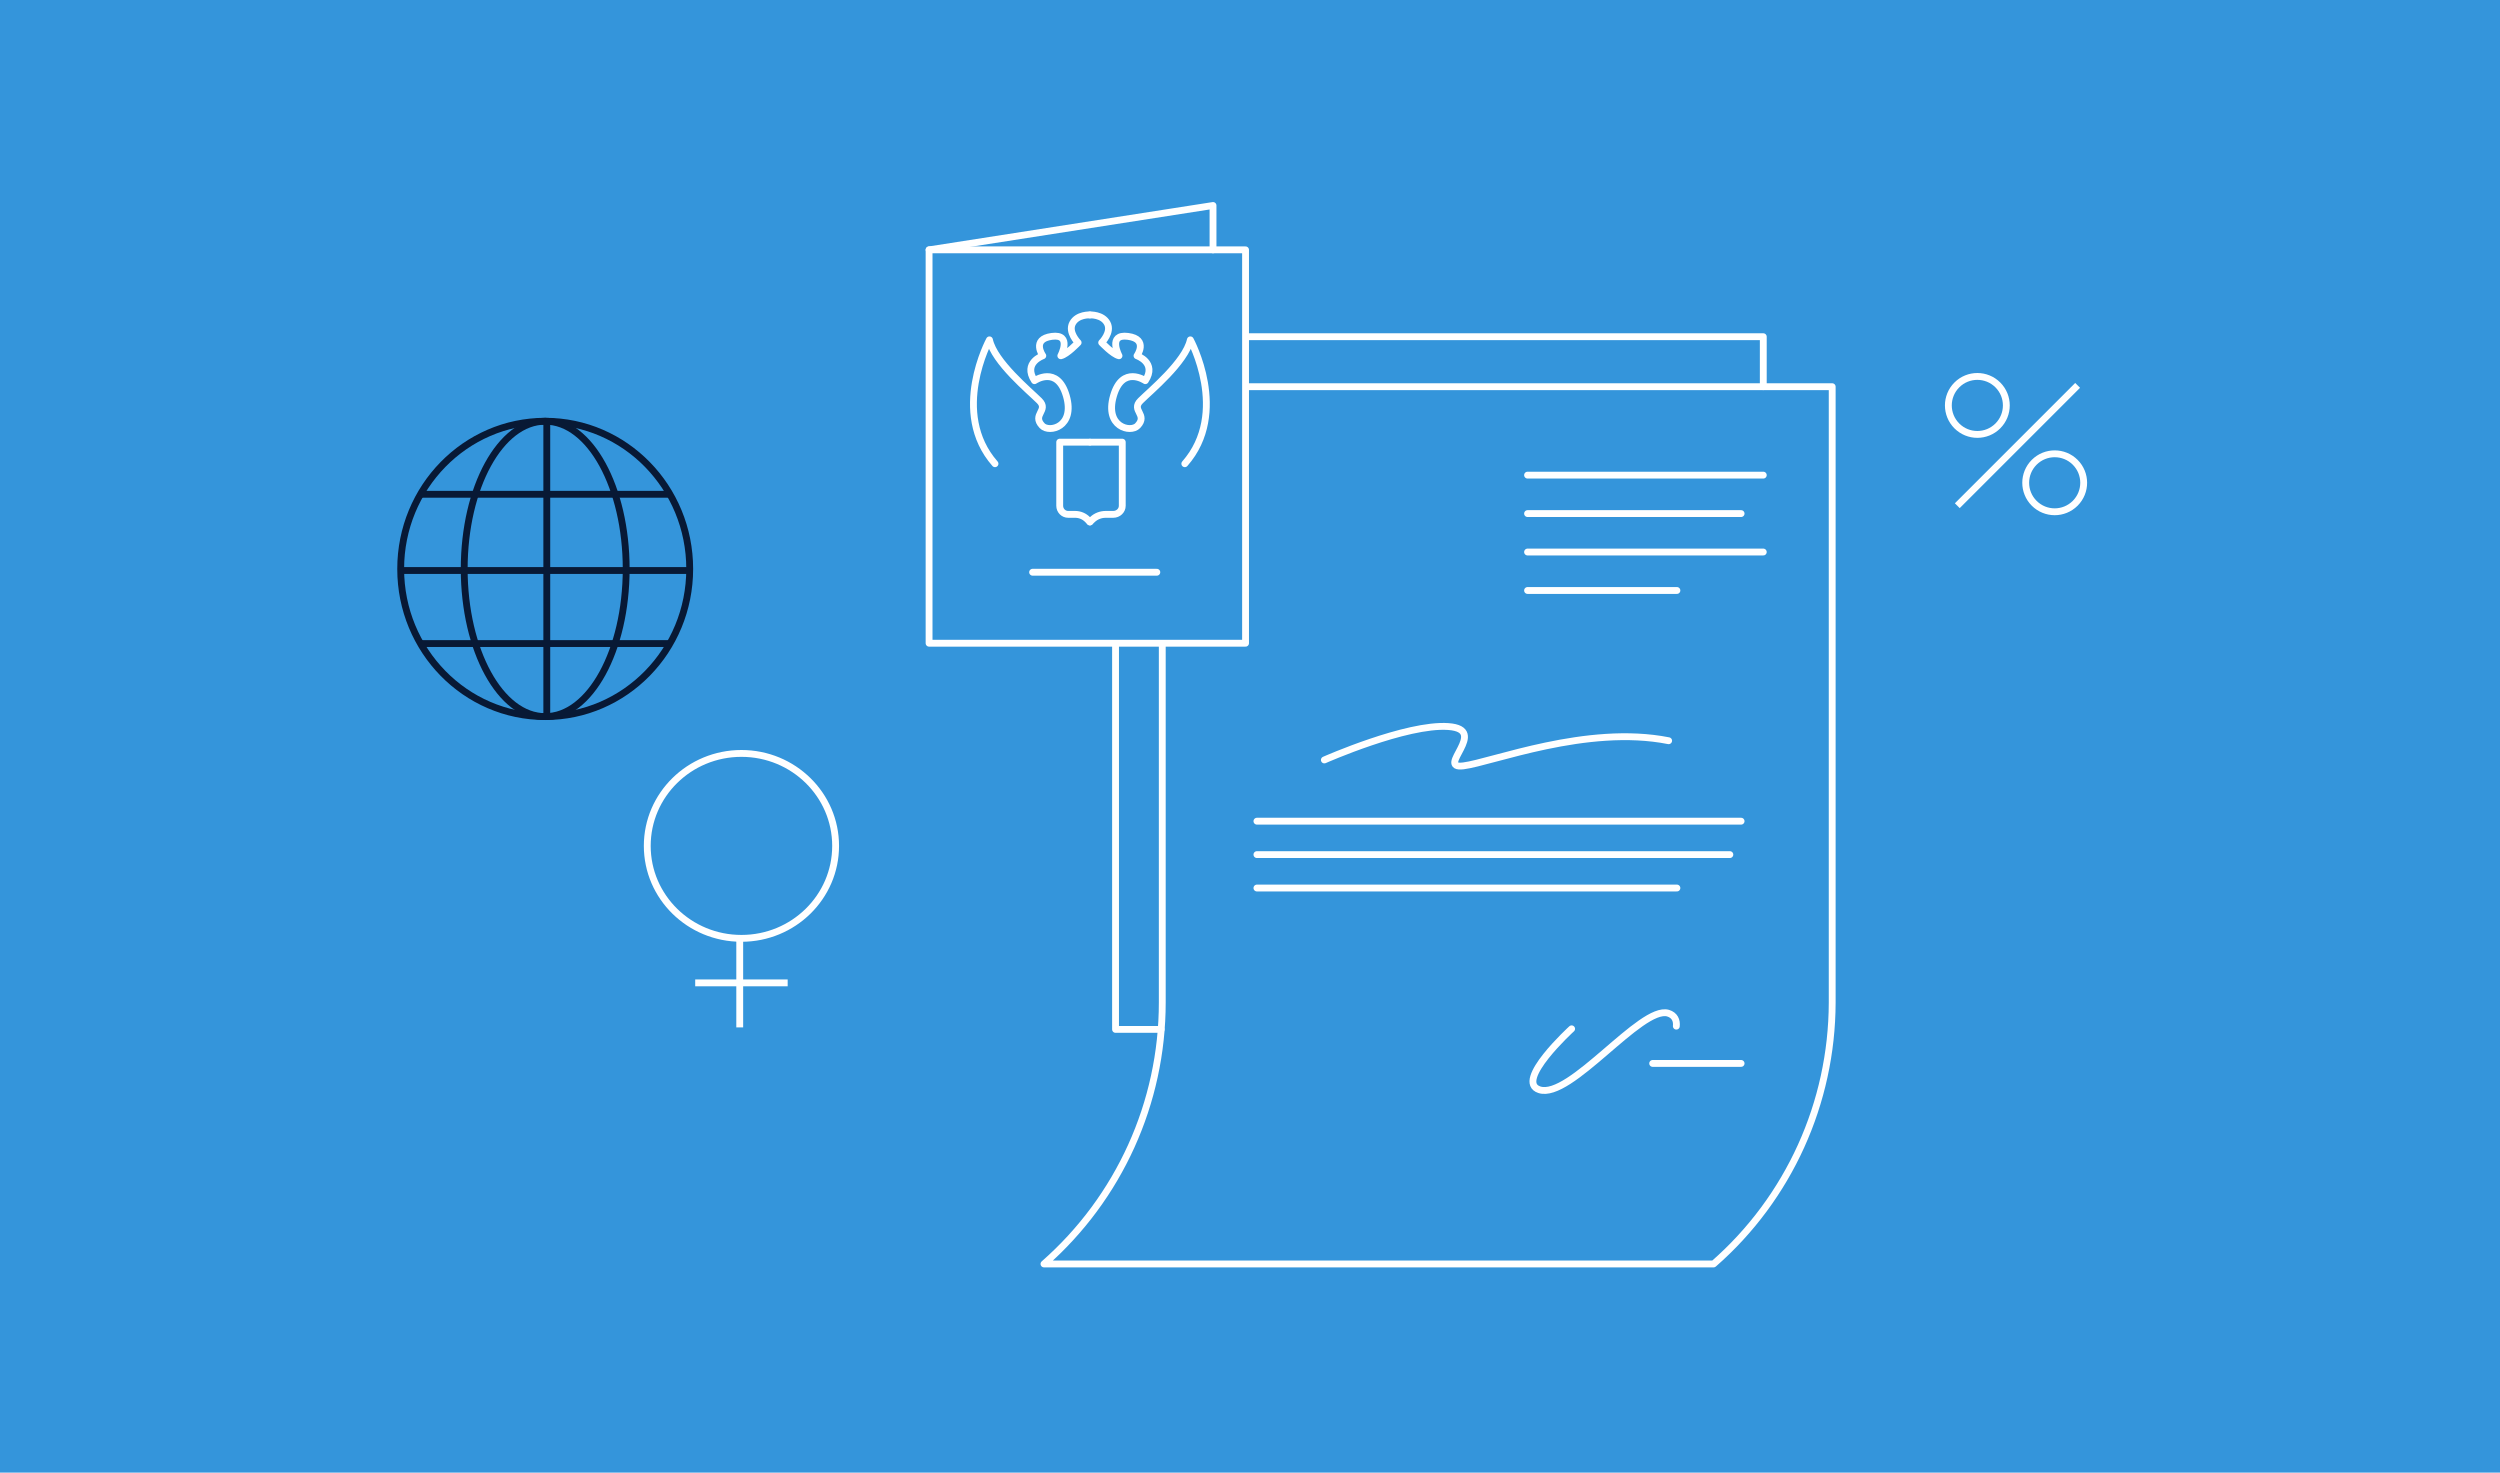 <?xml version="1.0" encoding="UTF-8"?> <svg xmlns="http://www.w3.org/2000/svg" width="730" height="430" viewBox="0 0 730 430" fill="none"> <rect width="730" height="430" fill="#3495DB"></rect> <path d="M500.369 369.075H304.838C326.775 349.815 339.384 322.006 339.384 292.728V112.915H535.002V292.814C534.915 322.006 522.392 349.815 500.369 369.075Z" stroke="white" stroke-width="2" stroke-miterlimit="10" stroke-linecap="round" stroke-linejoin="round"></path> <path d="M446.045 138.738H514.878" stroke="white" stroke-width="2" stroke-miterlimit="10" stroke-linecap="round" stroke-linejoin="round"></path> <path d="M446.045 149.966H508.401" stroke="white" stroke-width="2" stroke-miterlimit="10" stroke-linecap="round" stroke-linejoin="round"></path> <path d="M446.045 161.192H514.878" stroke="white" stroke-width="2" stroke-miterlimit="10" stroke-linecap="round" stroke-linejoin="round"></path> <path d="M446.045 172.421H489.659" stroke="white" stroke-width="2" stroke-miterlimit="10" stroke-linecap="round" stroke-linejoin="round"></path> <path d="M386.713 221.909C386.713 221.909 410.722 211.286 422.9 212.15C435.078 213.013 418.927 224.673 427.305 223.636C435.596 222.6 463.405 211.545 487.242 216.295" stroke="white" stroke-width="2" stroke-miterlimit="10" stroke-linecap="round" stroke-linejoin="round"></path> <path d="M367.02 239.786H508.4" stroke="white" stroke-width="2" stroke-miterlimit="10" stroke-linecap="round" stroke-linejoin="round"></path> <path d="M367.02 249.545H505.118" stroke="white" stroke-width="2" stroke-miterlimit="10" stroke-linecap="round" stroke-linejoin="round"></path> <path d="M367.02 259.305H489.658" stroke="white" stroke-width="2" stroke-miterlimit="10" stroke-linecap="round" stroke-linejoin="round"></path> <path d="M482.578 310.52H508.401" stroke="white" stroke-width="2" stroke-miterlimit="10" stroke-linecap="round" stroke-linejoin="round"></path> <path d="M458.915 300.415C458.915 300.415 442.074 315.788 449.501 318.206C458.483 321.142 479.124 293.592 487.07 295.837C489.056 296.442 489.661 297.997 489.488 299.637" stroke="white" stroke-width="2" stroke-miterlimit="10" stroke-linecap="round" stroke-linejoin="round"></path> <path d="M339.039 300.587H325.738V98.319H514.879V112.915" stroke="white" stroke-width="2" stroke-miterlimit="10" stroke-linecap="round" stroke-linejoin="round"></path> <path d="M363.702 72.955H271.291V187.821H363.702V72.955Z" fill="#3495DB" stroke="white" stroke-width="2" stroke-miterlimit="10" stroke-linecap="round" stroke-linejoin="round"></path> <path d="M271.291 72.955L354.202 60V72.955" stroke="white" stroke-width="2" stroke-miterlimit="10" stroke-linecap="round" stroke-linejoin="round"></path> <path d="M318.252 91.96C318.252 91.96 314.612 91.758 313.196 94.385C311.78 97.012 314.814 100.043 314.814 100.043C314.814 100.043 311.577 103.479 309.757 103.883C309.757 103.883 313.196 97.416 307.127 98.224C301.059 99.033 304.498 103.883 304.498 103.883C304.498 103.883 298.632 105.904 302.07 111.158C302.07 111.158 308.746 106.51 311.375 115.604C314.005 124.698 306.338 126.476 304.295 124.294C301.261 121.06 306.318 119.848 303.486 117.019C300.655 114.189 290.339 105.702 288.923 99.235C288.923 99.235 277.393 120.454 290.541 135.409" stroke="white" stroke-width="2" stroke-miterlimit="10" stroke-linecap="round" stroke-linejoin="round"></path> <path d="M318.252 91.959C318.252 91.959 321.893 91.757 323.309 94.384C324.725 97.011 321.691 100.042 321.691 100.042C321.691 100.042 324.927 103.478 326.748 103.882C326.748 103.882 323.309 97.415 329.377 98.223C335.445 99.032 332.007 103.882 332.007 103.882C332.007 103.882 337.873 105.903 334.434 111.157C334.434 111.157 327.759 106.509 325.129 115.603C322.5 124.697 330.166 126.475 332.209 124.293C335.243 121.059 330.186 119.847 333.018 117.018C335.85 114.188 346.166 105.701 347.582 99.234C347.582 99.234 359.112 120.453 345.964 135.408" stroke="white" stroke-width="2" stroke-miterlimit="10" stroke-linecap="round" stroke-linejoin="round"></path> <path d="M318.169 129.109H309.436V147.687C309.436 149.078 310.538 150.196 311.91 150.196H313.969C315.32 150.196 316.609 150.744 317.566 151.714L318.252 152.41" stroke="white" stroke-width="2" stroke-miterlimit="10" stroke-linecap="round" stroke-linejoin="round"></path> <path d="M318.365 129.109H327.7V147.687C327.7 149.078 326.522 150.196 325.055 150.196H322.833C321.388 150.196 320.01 150.744 318.987 151.714L318.254 152.41" stroke="white" stroke-width="2" stroke-miterlimit="10" stroke-linecap="round" stroke-linejoin="round"></path> <path d="M301.52 167.094H337.793" stroke="white" stroke-width="2" stroke-linecap="round"></path> <path d="M159.198 209.25C182.503 209.25 201.395 189.942 201.395 166.125C201.395 142.308 182.503 123 159.198 123C135.892 123 117 142.308 117 166.125C117 189.942 135.892 209.25 159.198 209.25Z" fill="#3495DB" stroke="#081935" stroke-width="2" stroke-miterlimit="10"></path> <path d="M159.198 209.25C172.259 209.25 182.847 189.942 182.847 166.125C182.847 142.308 172.259 123 159.198 123C146.137 123 135.549 142.308 135.549 166.125C135.549 189.942 146.137 209.25 159.198 209.25Z" stroke="#081935" stroke-width="2" stroke-miterlimit="10"></path> <path d="M159.662 123V209.25" stroke="#081935" stroke-width="2" stroke-miterlimit="10"></path> <path d="M122.564 144.331H195.831" stroke="#081935" stroke-width="2" stroke-miterlimit="10"></path> <path d="M122.564 187.919H195.831" stroke="#081935" stroke-width="2" stroke-miterlimit="10"></path> <path d="M117 166.589H201.395" stroke="#081935" stroke-width="2" stroke-miterlimit="10"></path> <path d="M244 247C244 261.895 231.705 274 216.5 274C201.295 274 189 261.895 189 247C189 232.105 201.295 220 216.5 220C231.705 220 244 232.105 244 247Z" stroke="white" stroke-width="2"></path> <path d="M216 274V300" stroke="white" stroke-width="2"></path> <path d="M230 287L203 287" stroke="white" stroke-width="2"></path> <path d="M606.666 112.528L571.53 147.664" stroke="white" stroke-width="2"></path> <circle cx="577.385" cy="118.385" r="8.465" transform="rotate(45 577.385 118.385)" stroke="white" stroke-width="2"></circle> <circle cx="599.971" cy="140.974" r="8.465" transform="rotate(45 599.971 140.974)" stroke="white" stroke-width="2"></circle> </svg> 
